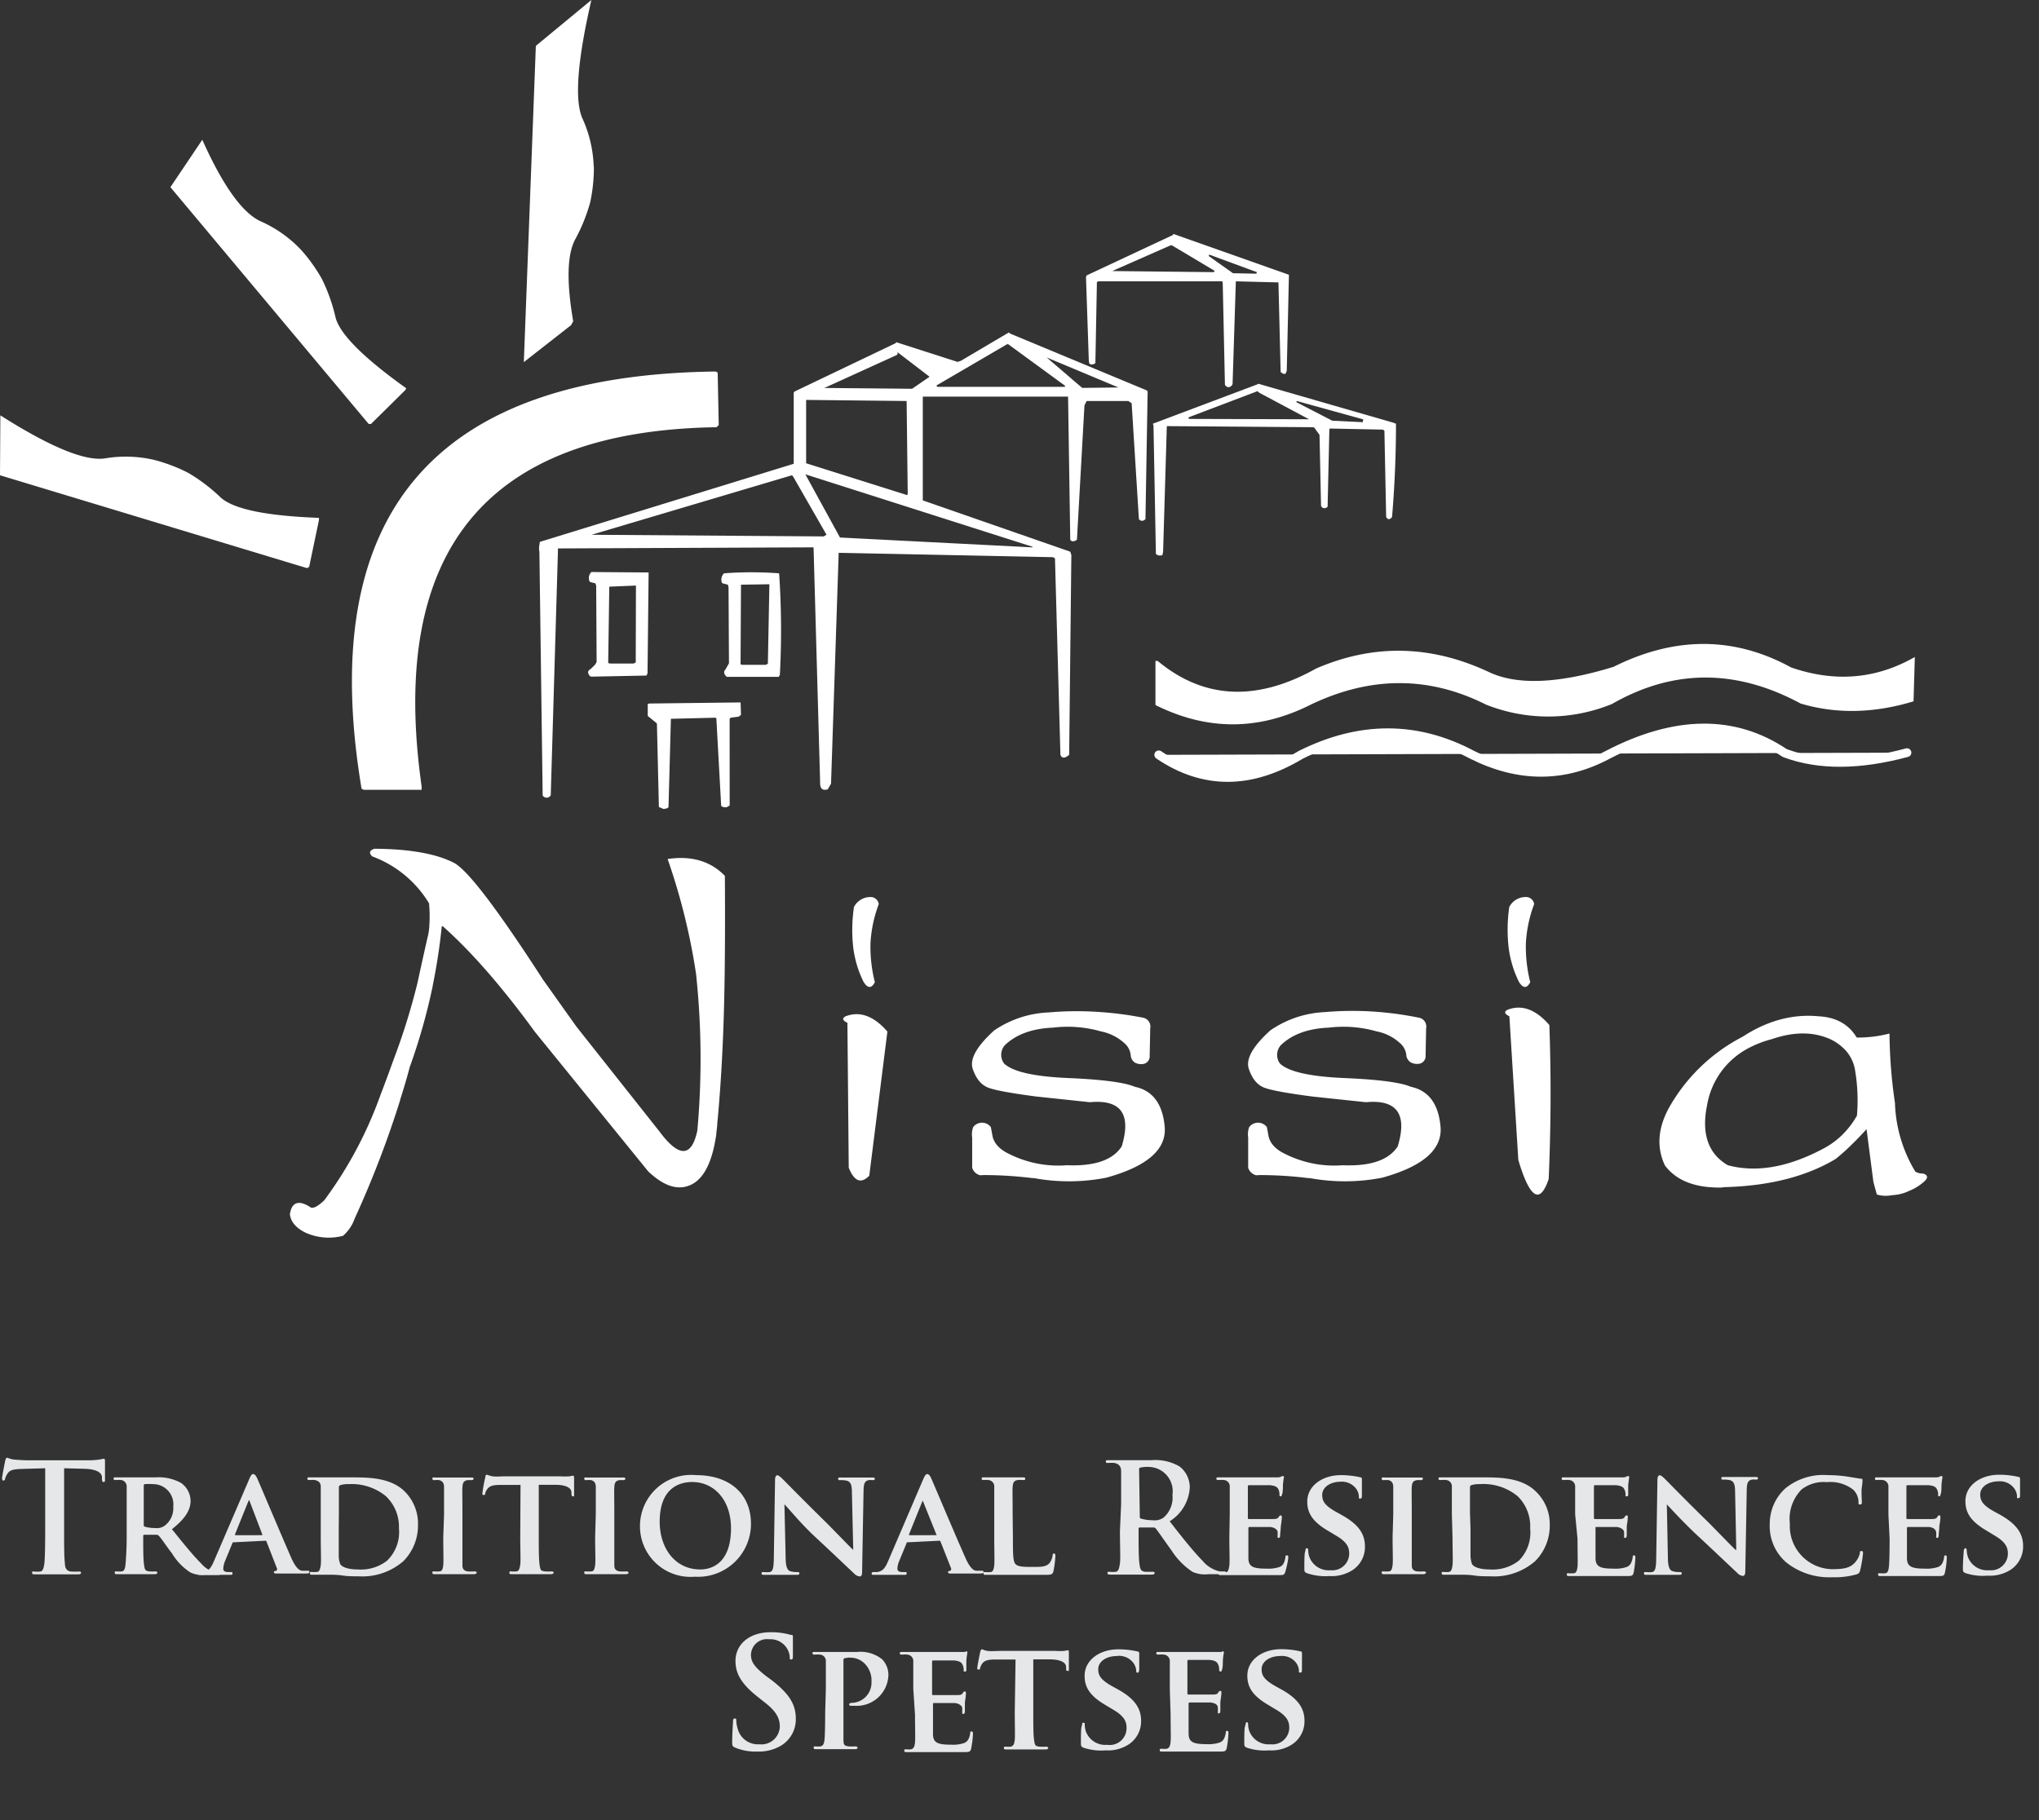 <svg xmlns="http://www.w3.org/2000/svg" xmlns:xlink="http://www.w3.org/1999/xlink" id="Layer_1" data-name="Layer 1" viewBox="0 0 168 150"><rect x="0" y="0" width="168" height="150" fill="#333333" stroke="none"/><defs><style>.cls-1,.cls-2,.cls-3{fill:#fff;fill-rule:evenodd;}.cls-2,.cls-3{stroke:#fff;stroke-linecap:round;stroke-linejoin:round;}.cls-2{stroke-width:2px;}.cls-4{fill:#e6e7e8;}</style><symbol id="logogr" data-name="logogr" viewBox="0 0 441.05 283.33"><path class="cls-1" d="M340.67,153.8q9.68,4.68,28.63-1.15,21.12-10.54,40.65.15,15.06,5.19,28.3-2.4l-.3,10.15q-13.62,4.14-25.85.5-22.14-11.94-43.15.1a38.5,38.5,0,0,1-28.85.15q-19.65-9.88-40.3.1-17.67,8.83-35.35,0V151.3h.5q15.85,13.17,36.25,1.75,19.43-8.43,39.07.57Zm81.56,86.47a11.76,11.76,0,0,0-3-2.22q-5.92-2.84-13.67-.18a24.57,24.57,0,0,0-5.58,2.18A18.15,18.15,0,0,0,390.7,253q-2,9.81,4.75,13.75,9.56,2.56,21.32-3.52l.43-.23a18.35,18.35,0,0,0,4.4-3.17A19.92,19.92,0,0,0,425,255.4a41.35,41.35,0,0,0-.5-10.8A8.86,8.86,0,0,0,422.23,240.27Zm-27.81,31.5-.22.08q-9.19.22-13.15-5.05-2.9-6.14.9-13.15a40.81,40.81,0,0,1,16.47-16.1l.1-.05.36-.2q8.46-5.49,17.32-4.65,6,.3,8.75,4.87a28.92,28.92,0,0,0,7.5-.92,114.92,114.92,0,0,0,1.25,15.9,32.37,32.37,0,0,0,4.65,15.7,3.33,3.33,0,0,0,1.82.45c1.11.39,1.16,1,.18,1.87A11.7,11.7,0,0,1,437,272.6a10,10,0,0,1-3.95,1,7.17,7.17,0,0,1-3.5-.15l-.78-2.85L427.2,258.5q-1.83,2-3.43,3.55a43.71,43.71,0,0,1-3.67,3.28q-9.78,5.84-24.4,6.4C395.28,271.75,394.85,271.77,394.42,271.77Zm-44.84-66.4a1.89,1.89,0,0,1,1.54,1.61,29.83,29.83,0,0,0-1.89,8.92,32.91,32.91,0,0,0,1,8.95q-1.17,2.22-2.6-.1a24.58,24.58,0,0,1-2.35-7.85,36,36,0,0,1,.15-9.28A4.22,4.22,0,0,1,349.58,205.37ZM326.27,242a1.79,1.79,0,0,1-1.17,1.45,3,3,0,0,1-2.22-.25,2.24,2.24,0,0,1-1-1.47,4.14,4.14,0,0,0-1.54-3,10.82,10.82,0,0,0-5.23-2.61,27.72,27.72,0,0,0-11-.87q-7.11.3-10.95,4a3.35,3.35,0,0,0-.22,4.22q3,2.82,14.75,3.32t15.2,2q6.09,1.28,6.8,9.1T316.35,269.6a44.46,44.46,0,0,1-16.55.1h-.32a91.26,91.26,0,0,0-11.23-.7l-.75.05h0a2.59,2.59,0,0,1-1.83-1.72l0-6.93a4.86,4.86,0,0,1,.23-2.38,2.54,2.54,0,0,1,4.05,0l.4,2.18c.43,1.69,1.72,3,3.85,4a25.09,25.09,0,0,0,13.15,2.55q9.5.39,12.55-4.32,3.36-11.1-7.28-10.11l-12.17-1.29q-8.55-1.11-11-2t-3.6-4.25q-1.22-3.37,4.89-8.9a23.82,23.82,0,0,1,12.35-4.18,74.31,74.31,0,0,1,11.61-.1A77.4,77.4,0,0,1,324.88,233a2.07,2.07,0,0,1,1.52,2.42Zm18.78-10.85q4.89-1.86,9.55,3.5.63,17.28-.15,35.25-3,8.88-6.95-4.35l-2.05-32.9C344.32,232.1,344.18,231.6,345.05,231.15ZM282.2,62.55l5.35.1.12-.35-10.87-4-.2.28Zm-13.65-9L295,62.9l-.5,22-.2.5c-.21.34-.61.26-1.2-.25l-.5-20.5-9.75-.25-.75,23.5-.1.25q-.75.88-1.5.15l-.15-.25-.5-23.15-.1-.5H251.45l-.4.15-.35,18.6c-.66.39-1.13.39-1.4,0l-.1-.5-.65-19.25.15-.35,19.75-9.25Zm-.6,2.6-13.4,5.9,23.25.25L278,62l-9.72-5.8ZM248.7,91.8l-.5,1-1.72,30.75a1.56,1.56,0,0,1-.9.37.7.7,0,0,1-.63-.37l-.5-32.75H211.2v23.75l33.57,11.68.18.07.25.75-.5,45.75c-1,.84-1.66.84-2,0l-1.25-45-.5-.25-49-1L190.2,179.4l-.75,1.3c-1.23.36-1.81-.19-1.75-1.65l-1.5-53.75-58.5.25a2.13,2.13,0,0,0,0,.25,1,1,0,0,0,0,.25h0l-1.65,56a1.07,1.07,0,0,1-1.85.05l-.75-56h-.07a2.11,2.11,0,0,1,0-.25c0-.17,0-.33,0-.5v-.1l.17-1.2,58.11-17.88,0-16.32.25-.25,23-11,.25-.25,14,4.5.07.15.28.45-.35-.6.75-.25,11-6.5.25.25,31.25,13,.25.25-.5,29.25q-.84.75-1.5,0L259,92.3l-.75-.5Zm-1-3,8.28-.1-16.43-6.87,5.6,4.79.1.11ZM205,80.8l-17.57,8,21.32.2,4-2.75-7.5-5.75Zm-41.2,4.25.45.25.25,12-.5.5q-79,1.2-67.5,82.25v.75H83.25l-.5-.25Q67,86.26,163.75,85.05Zm133,6.75-.12.25,8.22,4.25,7,.35L312,96ZM264,97.4l-.15-.4,23.9-9,.25-.15,30.85,8.9.65.25q0,10.68-.9,21.35-.76,1-1.35,0l-.4-19.75-.35-.25-12.15-.25-.1.25-.4,17.65a1,1,0,0,1-1.15.25l-.35-.4L302,99.55,300.8,97.9l-.25-.1-33.5-.25-.85,28.75-.15.75a1.35,1.35,0,0,1-1.5-.25Zm8-1.85.1.35,27.5.08L288.2,89.9l-.4-.35Zm-28.25-7V88.3l-13-9.5h-.25l-16.18,9.45.18.3Zm-59.25,3v14.5l23.15,7.3.1-.3-.25-21.25Zm52.32,33.78.68.22Zm-44.57-2.28,44.57,2.28-52.5-16.75Zm-3.08-.63-7.67-13.37-.25-.25-45.85,13.62,53.1.38ZM84.92,97.05l-.54,0L39,42.85,46.3,32q7,15.61,13.22,18.6a28.69,28.69,0,0,1,9.36,6.57,37.74,37.74,0,0,1,4.79,6.68,40.31,40.31,0,0,1,3.13,8.82Q78.26,78.37,93,88.9l-.27.43Zm51-58.95a38,38,0,0,1-.83,8.17,39.91,39.91,0,0,1-3.5,8.63q-2.7,5.26-.4,18.65l-.5.9-10.8,8.45,2.75-72.4L135.35,0q-4.77,20.67-2.1,27A28.73,28.73,0,0,1,135.88,38.1Zm33.67,125.55-.5.4-1.85.25-.25.25L167,184.4l-.7.4c-.72,0-1.14-.08-1.25-.4l-1.1-20-.25-.1-10.15.25L153,184.8l-.35.25-.75.15-1.1-.45-.45-19.1-.25-.25-1.85-1.5v-2.75l.35-.1,20.9-.25Zm-3-29.8-1-.25-.35-.15a2.07,2.07,0,0,1,.45-2.2,82.89,82.89,0,0,1,12.63,0,193.42,193.42,0,0,1,.17,23.2l-.25.5h-11.9c-.57-.51-.73-1-.5-1.45l.2-.25.8-1.4-.1-17.4Zm9.5-.1-6.5.1-.1,18.25.5.1h5.25l.5-.25ZM50.5,113.88q4.38,4,22.5,4.67v.5L70.75,129.8l-.5.25L0,108.8.08,95.08q17,10.8,23.84,9.87a28.63,28.63,0,0,1,11.43.35,38,38,0,0,1,7.7,2.93A40.07,40.07,0,0,1,50.5,113.88Zm95.05,20.17-6.1.25-.25,17.5.5.1H145l.5-.25Zm-9.1.1-.15-.6-1-.25-.35-.15a1.94,1.94,0,0,1,.4-2.2l13.1.1-.25,23.1-.25.5-12.65.25-.25-.1c-.54-.61-.59-1.09-.15-1.45l.4-.3.9-.9.35-.6ZM98.27,211.8v0a33.81,33.81,0,0,0-.07-5,25.49,25.49,0,0,0-13-10.75c-.83-.78-.66-1.37.5-1.75q12.1.07,18.25,3.25,4.72,2.56,20.32,26.7l7.68,10.8,19,24q6.7,9,8.65-.25l.15-1.72a183.59,183.59,0,0,0-.45-34.18,145.38,145.38,0,0,0-6.5-26.25q8.17-1.22,13.1,3.85.14,20.2-.28,33.05t-1.47,23.82a1.52,1.52,0,0,1,0,.21c-.05.59-.12,1.16-.2,1.72v.05a1.79,1.79,0,0,1,0,.23q-1.28,9.06-5.35,11.4-4.55,2.59-10.25-2.83l-25.9-31.9q-11.28-15.48-21.1-24.2l-.25,0v.08c-.09.84-.18,1.69-.28,2.52q-.67,5.55-1.79,11v0l0,.1A138,138,0,0,1,93.88,244a1.67,1.67,0,0,0-.08.2q-1,3.78-2.2,7.5a.36.36,0,0,0,0,.1A231.84,231.84,0,0,1,81.2,278.9a9.5,9.5,0,0,1-2.68,4,12.91,12.91,0,0,1-8.67-.75c-2.16-1.09-3.32-2.49-3.5-4.2.41-2.75,2-3.3,4.6-1.65q.84.75,3.25-1.5a93.1,93.1,0,0,0,13-24.47l.13-.31q1.47-3.87,2.69-7.29A150.53,150.53,0,0,0,95.55,225q1.78-8.21,2.4-10.78A13.84,13.84,0,0,0,98.27,211.8Zm97.18-4.18a4.22,4.22,0,0,1,4.13-2.25,1.89,1.89,0,0,1,1.54,1.61,29.83,29.83,0,0,0-1.89,8.92,32.91,32.91,0,0,0,1,8.95q-1.17,2.22-2.6-.1a24.58,24.58,0,0,1-2.35-7.85A36,36,0,0,1,195.45,207.62Zm63.35,34.11a4.15,4.15,0,0,0-1.55-3,11,11,0,0,0-5.25-2.61,27.69,27.69,0,0,0-11-.87q-7.12.3-11,4a3.33,3.33,0,0,0-.19,4.22q3,2.82,14.72,3.32t15.2,2q6.11,1.28,6.83,9.1T253.2,269.6a44.46,44.46,0,0,1-16.55.1h-.32a91.26,91.26,0,0,0-11.23-.7l-.77.05a2.59,2.59,0,0,1-1.83-1.72l0-6.93a4.86,4.86,0,0,1,.23-2.38,2.54,2.54,0,0,1,4.05,0l.4,2.18c.43,1.69,1.72,3,3.85,4a25.09,25.09,0,0,0,13.15,2.55q9.5.39,12.55-4.32,3.36-11.1-7.27-10.11l-12.18-1.29q-8.55-1.11-11-2t-3.62-4.25q-1.22-3.37,4.89-8.9A23.82,23.82,0,0,1,240,231.77a74.17,74.17,0,0,1,11.6-.1A77.4,77.4,0,0,1,261.73,233a2.07,2.07,0,0,1,1.52,2.42l-.13,6.63a1.79,1.79,0,0,1-1.17,1.45,3,3,0,0,1-2.22-.25A2.19,2.19,0,0,1,258.8,241.73Zm-65.25-9.08q4.89-1.86,9.55,3.5l-4.15,33q-2.83,2.88-4.7-1.85l-.3-33.15C192.82,233.6,192.68,233.1,193.55,232.65Z"></path><path class="cls-2" d="M265.2,172.8q15.27,10.37,32.5,0,20.24-10.12,39.25,0,16,8,31,0,23.18-12.06,40.47-.45l.31.13q11.46,4.2,27.72-.18"></path><path class="cls-3" d="M187.38,88.85l17.57-8m31.82,44.53.68.22"></path></symbol><symbol id="txt_line" data-name="txt line" viewBox="0 0 152.77 22.22"><path class="cls-4" d="M3.26.8,1.54.85C.87.87.6.93.43,1.18a1.33,1.33,0,0,0-.2.41c0,.09-.06.14-.13.14S0,1.67,0,1.54.22.31.24.22.31,0,.38,0A2.43,2.43,0,0,0,.87.14C1.21.17,1.65.2,2,.2H6.58A5.76,5.76,0,0,0,7.37.14L7.69.08c.08,0,.09.07.09.24s0,1,0,1.34c0,.11,0,.18-.1.18s-.12-.06-.13-.23V1.48c0-.3-.33-.62-1.36-.64L4.69.8V5.52c0,1.06,0,2,.06,2.46,0,.33.1.58.45.63a5.47,5.47,0,0,0,.59,0c.12,0,.18,0,.18.09s-.09.12-.22.12c-.76,0-1.48,0-1.8,0s-1,0-1.45,0c-.15,0-.23,0-.23-.12s0-.09.18-.09a2.09,2.09,0,0,0,.41,0c.23,0,.3-.3.34-.64s.06-1.39.06-2.45Z"></path><path class="cls-4" d="M9.42,4.29c0-1.48,0-1.76,0-2.07A.49.49,0,0,0,9,1.69a2.1,2.1,0,0,0-.4,0c-.11,0-.17,0-.17-.11s.08-.09.22-.09l1.39,0,1.57,0a3.5,3.5,0,0,1,1.92.42,1.69,1.69,0,0,1,.72,1.34c0,.73-.42,1.37-1.41,2.16.9,1.11,1.61,2,2.22,2.6a1.94,1.94,0,0,0,1.08.65,1.19,1.19,0,0,0,.25,0,.11.11,0,0,1,.12.1c0,.09-.07.11-.19.11h-1a2.14,2.14,0,0,1-1.1-.2,4.53,4.53,0,0,1-1.38-1.44c-.41-.52-.83-1.18-1-1.33a.22.22,0,0,0-.18-.07l-.91,0s-.08,0-.08.08V6c0,.91,0,1.67.06,2.08s.08.47.39.52a4.29,4.29,0,0,0,.49,0,.12.12,0,0,1,.13.1c0,.07-.08.11-.21.11-.59,0-1.43,0-1.58,0s-.84,0-1.24,0c-.13,0-.19,0-.19-.11s0-.1.16-.1a1.62,1.62,0,0,0,.35,0c.21,0,.27-.23.3-.52S9.42,6.91,9.42,6Zm1.29.76c0,.1,0,.14.09.17a2.76,2.76,0,0,0,.77.1,1,1,0,0,0,.71-.17,1.64,1.64,0,0,0,.66-1.45A1.53,1.53,0,0,0,11.4,2a4.14,4.14,0,0,0-.6,0c-.07,0-.09.06-.09.14Z"></path><path class="cls-4" d="M17.5,6.4c-.05,0-.07,0-.09.07l-.54,1.31a1.84,1.84,0,0,0-.15.6c0,.17.09.27.4.27h.15c.13,0,.15,0,.15.1s-.05.11-.16.11c-.33,0-.8,0-1.13,0-.1,0-.64,0-1.17,0-.13,0-.18,0-.18-.11a.1.1,0,0,1,.11-.1h.3c.46-.07.63-.37.84-.86l2.65-6.16c.11-.27.19-.39.3-.39s.19.09.3.31c.24.54,1.93,4.55,2.57,6,.39.89.68,1,.87,1l.38,0c.09,0,.13,0,.13.1s-.05.11-.43.11-1.1,0-1.95,0c-.18,0-.3,0-.3-.09s0-.09.13-.1a.15.15,0,0,0,.09-.22l-.78-2a.09.09,0,0,0-.1-.07Zm2.17-.54s0,0,0-.06l-.95-2.49s0-.09-.05-.09,0,.06-.06.09l-1,2.48a0,0,0,0,0,0,.07Z"></path><path class="cls-4" d="M24.09,4.29c0-1.48,0-1.76,0-2.07s-.11-.44-.44-.53a2.1,2.1,0,0,0-.4,0c-.1,0-.17,0-.17-.11s.08-.09.23-.09l1.46,0,1.65,0c1.26,0,3,0,4.07,1.12a3.43,3.43,0,0,1,.95,2.48,3.83,3.83,0,0,1-1.1,2.73,4.73,4.73,0,0,1-3.4,1.15c-.36,0-.8,0-1.2-.06s-.77-.06-1-.06l-.57,0-.7,0c-.13,0-.2,0-.2-.11s0-.1.16-.1a1.73,1.73,0,0,0,.36,0c.2,0,.26-.23.3-.52s0-1.19,0-2.08Zm1.36,1.08c0,1,0,1.79,0,2a1.75,1.75,0,0,0,.12.69c.12.19.53.39,1.32.39a3.22,3.22,0,0,0,2.21-.66A3,3,0,0,0,30,5.34,3.18,3.18,0,0,0,29,2.9,4.08,4.08,0,0,0,26.21,2a2,2,0,0,0-.62.07.17.17,0,0,0-.13.19c0,.34,0,1.14,0,1.91Z"></path><path class="cls-4" d="M33.41,4.29c0-1.48,0-1.76,0-2.07s-.13-.45-.35-.52a1.45,1.45,0,0,0-.37,0c-.1,0-.16,0-.16-.12s.08-.08.24-.08l1.36,0,1.3,0c.13,0,.21,0,.21.08s-.06.12-.16.12a1.53,1.53,0,0,0-.3,0c-.28.05-.36.19-.38.53s0,.59,0,2.07V6c0,.94,0,1.72,0,2.14,0,.26.1.41.4.46a4.41,4.41,0,0,0,.52,0c.12,0,.16.06.16.1s-.08.11-.19.11c-.67,0-1.36,0-1.64,0s-.92,0-1.32,0c-.13,0-.2,0-.2-.11s0-.1.17-.1a1.62,1.62,0,0,0,.35,0c.21,0,.27-.19.3-.47s0-1.19,0-2.13Z"></path><path class="cls-4" d="M39.19,2.06l-1.5,0c-.59,0-.83.08-1,.3a1,1,0,0,0-.17.34c0,.08,0,.12-.12.12s-.09-.05-.09-.16a10.86,10.86,0,0,1,.22-1.18c0-.13.05-.19.11-.19s.19.08.44.12.68,0,1,0h4.11a5.17,5.17,0,0,0,.69,0l.28-.05c.06,0,.08.06.08.21s0,.93,0,1.18,0,.17-.09.17-.1-.05-.11-.2l0-.1c0-.26-.28-.56-1.19-.57l-1.28,0V6c0,.89,0,1.67.06,2.09s.09.46.39.51a4.41,4.41,0,0,0,.52,0c.11,0,.16.06.16.1s-.08.11-.2.11c-.67,0-1.34,0-1.63,0s-.92,0-1.32,0c-.13,0-.2,0-.2-.11s0-.1.16-.1a1.66,1.66,0,0,0,.36,0c.2,0,.26-.23.3-.52s0-1.19,0-2.08Z"></path><path class="cls-4" d="M44.88,4.29c0-1.48,0-1.76,0-2.07s-.12-.45-.34-.52a1.5,1.5,0,0,0-.37,0c-.1,0-.16,0-.16-.12s.08-.08.24-.08l1.36,0,1.3,0c.12,0,.2,0,.2.08s-.05.12-.16.12a1.5,1.5,0,0,0-.29,0c-.28.05-.36.19-.38.53s0,.59,0,2.07V6c0,.94,0,1.72,0,2.14,0,.26.1.41.4.46a4.41,4.41,0,0,0,.52,0c.11,0,.16.06.16.1s-.08.11-.2.11c-.66,0-1.35,0-1.63,0s-.92,0-1.32,0c-.13,0-.2,0-.2-.11s0-.1.16-.1a1.73,1.73,0,0,0,.36,0c.21,0,.26-.19.3-.47s0-1.19,0-2.13Z"></path><path class="cls-4" d="M48.22,5.15a3.87,3.87,0,0,1,4.24-3.83C55,1.32,56.61,2.74,56.61,5a4,4,0,0,1-4.25,4A3.82,3.82,0,0,1,48.22,5.15Zm6.88.19c0-2.17-1.3-3.5-2.93-3.5-1.13,0-2.46.6-2.46,3,0,2,1.16,3.61,3.06,3.61C53.49,8.46,55.1,8.12,55.1,5.34Z"></path><path class="cls-4" d="M59.23,7.52c0,.76.15,1,.34,1.06a1.65,1.65,0,0,0,.53.07c.11,0,.17,0,.17.1s-.09.11-.23.11c-.65,0-1.13,0-1.31,0s-.57,0-1.09,0c-.14,0-.23,0-.23-.11s.07-.1.16-.1a2.38,2.38,0,0,0,.46,0c.26-.07.3-.34.31-1.19l.09-5.8c0-.19.07-.33.17-.33s.27.15.44.32,1.65,1.68,3.12,3.12c.69.68,2,2.06,2.18,2.2h0l-.1-4.35c0-.6-.11-.77-.35-.87a1.94,1.94,0,0,0-.53-.05c-.12,0-.16,0-.16-.11s.11-.09.25-.09l1.29,0,1,0c.14,0,.23,0,.23.09s-.05.11-.17.11a1.2,1.2,0,0,0-.31,0c-.28.08-.36.25-.37.81l-.11,6.16c0,.22-.08.31-.16.31a.62.62,0,0,1-.42-.2c-.63-.59-1.9-1.8-3-2.82S59.34,3.7,59.14,3.53h0Z"></path><path class="cls-4" d="M68.46,6.4c-.06,0-.07,0-.09.07l-.54,1.31a1.61,1.61,0,0,0-.15.6c0,.17.09.27.4.27h.15c.13,0,.15,0,.15.1s-.06.11-.16.11c-.34,0-.81,0-1.13,0-.1,0-.64,0-1.17,0-.13,0-.19,0-.19-.11a.11.11,0,0,1,.12-.1h.3c.46-.07.63-.37.84-.86l2.64-6.16c.12-.27.2-.39.3-.39s.2.09.3.31c.24.54,1.93,4.55,2.58,6,.39.89.68,1,.86,1l.38,0c.09,0,.14,0,.14.1s-.06.11-.44.11-1.09,0-1.94,0c-.19,0-.3,0-.3-.09s0-.09.12-.1a.16.16,0,0,0,.1-.22l-.79-2a.09.09,0,0,0-.1-.07Zm2.16-.54s.06,0,0-.06l-1-2.49s0-.09,0-.09,0,.06-.06.09l-1,2.48s0,.07,0,.07Z"></path><path class="cls-4" d="M76.41,6c0,1.25,0,1.87.21,2.06s.57.2,1.35.2c.54,0,.93,0,1.19-.27a1.25,1.25,0,0,0,.25-.59c0-.09,0-.15.11-.15s.1.11.1.22a7.68,7.68,0,0,1-.15,1.13c-.07.22-.12.26-.65.26-.72,0-1.31,0-1.82,0l-1.34,0-.58,0-.7,0c-.13,0-.19,0-.19-.11s0-.1.16-.1a1.62,1.62,0,0,0,.35,0c.21,0,.27-.23.3-.52s0-1.19,0-2.08V4.29c0-1.48,0-1.76,0-2.07a.49.49,0,0,0-.44-.53,1.55,1.55,0,0,0-.33,0c-.12,0-.18,0-.18-.11s.07-.09.22-.09l1.39,0,1.47,0c.15,0,.21,0,.21.09s0,.11-.18.11a2.47,2.47,0,0,0-.39,0c-.28.05-.36.19-.38.53s0,.59,0,2.07Z"></path><path class="cls-4" d="M84.59,3.5c0-1.75,0-2.07,0-2.44S84.46.48,84.08.4a2.81,2.81,0,0,0-.45,0c-.13,0-.2,0-.2-.11s.08-.1.25-.1c.61,0,1.34,0,1.58,0l1.62,0A3.65,3.65,0,0,1,89,.66a2,2,0,0,1,.78,1.57,3.21,3.21,0,0,1-1.52,2.58c1,1.29,1.82,2.31,2.5,3a2.34,2.34,0,0,0,1.29.79l.32,0c.09,0,.14,0,.14.09s-.08.12-.22.12H91.2A2.33,2.33,0,0,1,90,8.64,5.44,5.44,0,0,1,88.39,7c-.46-.63-1-1.42-1.14-1.59A.25.25,0,0,0,87,5.28l-1,0a.08.08,0,0,0-.09.09v.16c0,1.07,0,2,.06,2.46s.1.59.45.64l.56,0c.09,0,.14,0,.14.09s-.08.12-.23.12c-.67,0-1.52,0-1.69,0s-.95,0-1.41,0c-.15,0-.23,0-.23-.12s.05-.09.19-.09a2.09,2.09,0,0,0,.41,0c.23,0,.29-.3.34-.64s0-1.39,0-2.45ZM86,4.41c0,.12,0,.17.1.2a3.12,3.12,0,0,0,.88.12,1.16,1.16,0,0,0,.82-.2,2,2,0,0,0,.67-1.72A1.84,1.84,0,0,0,86.66.7a2.28,2.28,0,0,0-.61.05c-.08,0-.1.07-.1.16Z"></path><path class="cls-4" d="M92.8,4.29c0-1.48,0-1.76,0-2.07a.48.48,0,0,0-.43-.53,2.22,2.22,0,0,0-.41,0c-.1,0-.17,0-.17-.11s.08-.09.23-.09l1.46,0c.32,0,2.57,0,2.76,0s.35,0,.43-.05.11-.05.16-.05.07.05.07.09a4.1,4.1,0,0,0-.08.64c0,.1,0,.52-.06.64s0,.16-.11.16-.09-.05-.09-.13a1,1,0,0,0-.06-.35c-.08-.18-.16-.31-.67-.36-.17,0-1.38,0-1.59,0,0,0-.07,0-.07.1V4.53c0,.06,0,.11.07.11.23,0,1.54,0,1.77,0s.39,0,.49-.15.11-.12.16-.12a.09.09,0,0,1,.08.1c0,.06,0,.22-.08.71,0,.2-.05.59-.05.66s0,.22-.1.22-.09,0-.09-.08,0-.23,0-.36-.18-.34-.56-.38c-.19,0-1.34,0-1.59,0,0,0-.06,0-.06.1v.78c0,.33,0,1.16,0,1.45,0,.67.34.82,1.37.82a2.65,2.65,0,0,0,1-.13c.25-.11.36-.32.43-.72,0-.11,0-.15.12-.15s.09.12.09.23A6.38,6.38,0,0,1,97,8.63c-.07.25-.16.25-.54.25-.76,0-1.37,0-1.86,0l-1.18,0-.57,0-.7,0c-.13,0-.2,0-.2-.11s0-.1.16-.1a1.73,1.73,0,0,0,.36,0c.21,0,.26-.23.3-.52s0-1.19,0-2.08Z"></path><path class="cls-4" d="M98.63,8.73c-.16-.07-.19-.11-.19-.33,0-.53,0-1.14.06-1.3s0-.25.12-.25.11.09.11.16a1.71,1.71,0,0,0,.09.5,1.56,1.56,0,0,0,1.61,1,1.27,1.27,0,0,0,1.4-1.24c0-.43-.1-.86-1-1.38l-.58-.35c-1.2-.7-1.59-1.36-1.59-2.22,0-1.2,1.15-2,2.55-2a6.57,6.57,0,0,1,1.44.16c.09,0,.14.06.14.13s0,.4,0,1.17c0,.21,0,.31-.12.31s-.11,0-.11-.17a1.07,1.07,0,0,0-.26-.64,1.34,1.34,0,0,0-1.13-.46c-.72,0-1.38.38-1.38,1,0,.44.16.79,1.07,1.29l.41.23c1.34.74,1.75,1.49,1.75,2.37a2.08,2.08,0,0,1-1,1.83,2.91,2.91,0,0,1-1.69.41A4.24,4.24,0,0,1,98.63,8.73Z"></path><path class="cls-4" d="M105.16,4.29c0-1.48,0-1.76,0-2.07s-.12-.45-.34-.52a1.5,1.5,0,0,0-.37,0c-.1,0-.16,0-.16-.12s.08-.08.24-.08l1.36,0,1.3,0c.12,0,.21,0,.21.08s-.06.12-.17.12a1.5,1.5,0,0,0-.29,0c-.28.05-.36.19-.38.53s0,.59,0,2.07V6c0,.94,0,1.72,0,2.14,0,.26.1.41.4.46a4.41,4.41,0,0,0,.52,0c.11,0,.16.06.16.1s-.08.11-.2.11c-.66,0-1.35,0-1.63,0s-.92,0-1.32,0c-.13,0-.2,0-.2-.11s0-.1.16-.1a1.73,1.73,0,0,0,.36,0c.21,0,.26-.19.3-.47s0-1.19,0-2.13Z"></path><path class="cls-4" d="M109.59,4.29c0-1.48,0-1.76,0-2.07a.48.48,0,0,0-.43-.53,2.29,2.29,0,0,0-.41,0c-.1,0-.17,0-.17-.11s.08-.09.23-.09l1.46,0,1.65,0c1.26,0,3,0,4.07,1.12a3.39,3.39,0,0,1,1,2.48,3.79,3.79,0,0,1-1.1,2.73,4.72,4.72,0,0,1-3.39,1.15c-.37,0-.81,0-1.21-.06s-.77-.06-1-.06l-.57,0-.7,0c-.13,0-.2,0-.2-.11s0-.1.16-.1a1.73,1.73,0,0,0,.36,0c.21,0,.26-.23.3-.52s0-1.19,0-2.08ZM111,5.37c0,1,0,1.79,0,2a2,2,0,0,0,.12.69c.13.19.53.39,1.32.39a3.22,3.22,0,0,0,2.21-.66,3,3,0,0,0,.86-2.43,3.18,3.18,0,0,0-.94-2.44A4.08,4.08,0,0,0,111.71,2a2,2,0,0,0-.62.07.17.17,0,0,0-.13.19c0,.34,0,1.14,0,1.91Z"></path><path class="cls-4" d="M118.91,4.29c0-1.48,0-1.76,0-2.07a.49.49,0,0,0-.44-.53,2.1,2.1,0,0,0-.4,0c-.11,0-.18,0-.18-.11s.09-.09.24-.09l1.46,0c.32,0,2.56,0,2.76,0s.34,0,.42-.05.12-.05.16-.05.07.05.07.09a6.42,6.42,0,0,0-.08.64c0,.1,0,.52,0,.64s0,.16-.12.16-.08-.05-.08-.13a.83.83,0,0,0-.07-.35c-.08-.18-.16-.31-.67-.36-.17,0-1.38,0-1.58,0,0,0-.07,0-.07.1V4.53c0,.06,0,.11.07.11.23,0,1.54,0,1.77,0s.39,0,.48-.15.12-.12.16-.12.08,0,.08.1,0,.22-.08.71c0,.2,0,.59,0,.66s0,.22-.11.22-.09,0-.09-.08,0-.23,0-.36-.19-.34-.57-.38c-.18,0-1.33,0-1.59,0,0,0,0,0,0,.1v.78c0,.33,0,1.16,0,1.45,0,.67.33.82,1.37.82a2.6,2.6,0,0,0,1-.13c.25-.11.37-.32.44-.72,0-.11,0-.15.11-.15s.09.12.09.23a7.59,7.59,0,0,1-.13,1.08c-.07.25-.16.25-.54.25-.76,0-1.37,0-1.87,0l-1.17,0-.58,0-.7,0c-.12,0-.19,0-.19-.11s0-.1.16-.1a1.62,1.62,0,0,0,.35,0c.21,0,.27-.23.3-.52s0-1.19,0-2.08Z"></path><path class="cls-4" d="M125.92,7.52c0,.76.15,1,.35,1.06a1.65,1.65,0,0,0,.53.07c.11,0,.17,0,.17.1s-.09.11-.23.11c-.66,0-1.13,0-1.31,0s-.58,0-1.09,0c-.14,0-.23,0-.23-.11s.06-.1.16-.1a2.38,2.38,0,0,0,.46,0c.26-.07.3-.34.31-1.19l.09-5.8c0-.19.07-.33.17-.33s.27.15.44.32,1.64,1.68,3.12,3.12c.69.68,2,2.06,2.18,2.2h.05L131,2.58c0-.6-.11-.77-.35-.87a1.94,1.94,0,0,0-.53-.05c-.12,0-.16,0-.16-.11s.1-.09.25-.09l1.29,0,1,0c.14,0,.23,0,.23.09s-.06.11-.17.11a1.2,1.2,0,0,0-.31,0c-.28.08-.36.25-.37.81l-.11,6.16c0,.22-.08.31-.17.31a.6.6,0,0,1-.41-.2c-.63-.59-1.9-1.8-3-2.82S126,3.7,125.84,3.53h0Z"></path><path class="cls-4" d="M134.88,7.93A3.63,3.63,0,0,1,133.62,5a3.61,3.61,0,0,1,1.18-2.68,4.54,4.54,0,0,1,3.21-1,9.93,9.93,0,0,1,1.47.11l1,.16c.11,0,.15,0,.15.11s0,.2-.05.54,0,.87,0,1.06,0,.24-.14.24-.11-.08-.11-.2a1.34,1.34,0,0,0-.39-.91,2.81,2.81,0,0,0-2-.58,2.73,2.73,0,0,0-1.91.55A3.18,3.18,0,0,0,135.14,5a3.26,3.26,0,0,0,3.15,3.43c.9,0,1.39-.07,1.79-.52a1.7,1.7,0,0,0,.35-.66c0-.15,0-.19.12-.19s.12.09.12.17a9.21,9.21,0,0,1-.22,1.3.35.35,0,0,1-.26.29,6,6,0,0,1-1.83.22A5.22,5.22,0,0,1,134.88,7.93Z"></path><path class="cls-4" d="M142.59,4.29c0-1.48,0-1.76,0-2.07a.49.49,0,0,0-.44-.53,2.17,2.17,0,0,0-.4,0c-.11,0-.18,0-.18-.11s.08-.09.23-.09l1.46,0c.33,0,2.57,0,2.77,0s.34,0,.42-.05.12-.05.16-.05.07.05.07.09a4.1,4.1,0,0,0-.08.64c0,.1,0,.52-.06.64s0,.16-.11.16-.08-.05-.08-.13a.83.83,0,0,0-.07-.35c-.08-.18-.16-.31-.67-.36-.17,0-1.38,0-1.59,0,0,0-.07,0-.07.1V4.53c0,.06,0,.11.07.11.23,0,1.55,0,1.78,0s.39,0,.48-.15.11-.12.16-.12.08,0,.08.1,0,.22-.08.71c0,.2-.05.59-.05.66s0,.22-.1.22-.09,0-.09-.08a2.47,2.47,0,0,0,0-.36c-.05-.19-.18-.34-.56-.38-.18,0-1.34,0-1.59,0,0,0-.06,0-.06.1v.78c0,.33,0,1.16,0,1.45,0,.67.34.82,1.37.82a2.65,2.65,0,0,0,1-.13c.25-.11.37-.32.44-.72,0-.11,0-.15.11-.15s.09.12.09.23a6.38,6.38,0,0,1-.14,1.08c-.06.25-.16.25-.54.25-.76,0-1.36,0-1.86,0l-1.17,0-.58,0-.7,0c-.13,0-.2,0-.2-.11s0-.1.16-.1a1.66,1.66,0,0,0,.36,0c.21,0,.27-.23.3-.52s.05-1.19.05-2.08Z"></path><path class="cls-4" d="M148.42,8.73c-.16-.07-.2-.11-.2-.33,0-.53.05-1.14.06-1.3s.05-.25.13-.25.1.09.1.16a1.71,1.71,0,0,0,.09.5,1.56,1.56,0,0,0,1.61,1,1.27,1.27,0,0,0,1.41-1.24c0-.43-.11-.86-1-1.38L150,5.51c-1.2-.7-1.59-1.36-1.59-2.22,0-1.2,1.15-2,2.55-2a6.49,6.49,0,0,1,1.44.16c.09,0,.14.06.14.13s0,.4,0,1.17c0,.21,0,.31-.13.31s-.1,0-.1-.17a1.1,1.1,0,0,0-.27-.64,1.34,1.34,0,0,0-1.13-.46c-.72,0-1.38.38-1.38,1,0,.44.16.79,1.07,1.29l.42.23c1.33.74,1.75,1.49,1.75,2.37a2.09,2.09,0,0,1-1,1.83,2.91,2.91,0,0,1-1.69.41A4.19,4.19,0,0,1,148.42,8.73Z"></path><path class="cls-4" d="M55.41,21.92c-.18-.08-.22-.14-.22-.39,0-.63.05-1.32.06-1.51s0-.3.14-.3.11.11.11.2a2.41,2.41,0,0,0,.11.59,1.58,1.58,0,0,0,1.64,1.16,1.39,1.39,0,0,0,1.54-1.31c0-.57-.17-1.1-1.12-1.84l-.53-.42c-1.27-1-1.7-1.79-1.7-2.73,0-1.26,1.05-2.17,2.65-2.17a5.17,5.17,0,0,1,1.53.2c.11,0,.16,0,.16.13s0,.49,0,1.38c0,.26,0,.35-.13.35s-.11-.07-.11-.21a1.42,1.42,0,0,0-.3-.76,1.47,1.47,0,0,0-1.26-.56,1.21,1.21,0,0,0-1.37,1.18c0,.53.27.94,1.22,1.66l.33.24C59.51,17.86,60,18.65,60,19.75a2.32,2.32,0,0,1-1.08,2,3.3,3.3,0,0,1-1.83.47A4,4,0,0,1,55.41,21.92Z"></path><path class="cls-4" d="M62.27,17.49c0-1.48,0-1.76,0-2.07a.48.48,0,0,0-.43-.53,2.17,2.17,0,0,0-.4,0c-.11,0-.18,0-.18-.11s.08-.09.23-.09l1.46,0,1.68,0a2.62,2.62,0,0,1,1.89.55A1.71,1.71,0,0,1,67,16.39a2.4,2.4,0,0,1-2.55,2.37h-.29a.12.12,0,0,1-.13-.11q0-.12.33-.12a1.53,1.53,0,0,0,1.36-1.59,1.8,1.8,0,0,0-.6-1.45,1.54,1.54,0,0,0-1-.37,1.4,1.4,0,0,0-.44.05c-.06,0-.08.08-.08.18v3.88c0,.89,0,1.66,0,2.09s.09.46.39.51a4.53,4.53,0,0,0,.52,0c.11,0,.16.06.16.11s-.08.1-.19.1c-.68,0-1.39,0-1.65,0s-.88,0-1.28,0c-.13,0-.2,0-.2-.1s0-.11.16-.11a1.73,1.73,0,0,0,.36,0c.21-.05.27-.23.3-.52s.05-1.19.05-2.08Z"></path><path class="cls-4" d="M68.88,17.49c0-1.48,0-1.76,0-2.07a.49.49,0,0,0-.44-.53,2.1,2.1,0,0,0-.4,0c-.11,0-.18,0-.18-.11s.09-.09.23-.09l1.47,0c.32,0,2.56,0,2.76,0s.34,0,.42,0,.12-.05.16-.05.07.05.07.09a6.42,6.42,0,0,0-.08.64c0,.1,0,.52,0,.64s0,.16-.12.16-.08-.05-.08-.13a.86.86,0,0,0-.07-.35c-.08-.17-.16-.31-.67-.36-.17,0-1.38,0-1.58,0,0,0-.07,0-.07.1v2.41c0,.06,0,.11.07.11.23,0,1.54,0,1.77,0s.39,0,.48-.15.12-.12.16-.12.08,0,.08.1,0,.22-.08.71c0,.2,0,.59,0,.66s0,.22-.11.22-.09,0-.09-.08,0-.23,0-.36-.19-.34-.57-.38c-.18,0-1.33,0-1.59,0,0,0-.05,0-.05.1v.78c0,.33,0,1.16,0,1.45,0,.67.33.82,1.37.82a2.6,2.6,0,0,0,1-.13c.25-.11.37-.32.44-.72,0-.11,0-.15.11-.15s.1.12.1.23a7.59,7.59,0,0,1-.14,1.08c-.07.25-.16.25-.54.25-.76,0-1.37,0-1.87,0l-1.17,0-.58,0-.7,0c-.13,0-.19,0-.19-.1s0-.11.16-.11a1.62,1.62,0,0,0,.35,0c.21-.05.27-.23.3-.52s0-1.19,0-2.08Z"></path><path class="cls-4" d="M76.61,15.26l-1.51,0c-.59,0-.83.08-1,.3a1.16,1.16,0,0,0-.17.34c0,.08,0,.12-.12.12s-.09-.05-.09-.16.2-1.1.22-1.18.06-.19.12-.19.18.08.43.12.68,0,1,0h4.1a5.05,5.05,0,0,0,.69,0l.28-.05c.07,0,.08.06.08.21s0,.93,0,1.18,0,.17-.09.17-.11,0-.12-.2v-.1c0-.26-.29-.56-1.2-.57l-1.28,0v4c0,.89,0,1.66.06,2.09s.09.46.39.51a4.41,4.41,0,0,0,.52,0c.12,0,.16.06.16.11s-.08.1-.19.1c-.67,0-1.35,0-1.64,0s-.92,0-1.32,0c-.13,0-.2,0-.2-.1s0-.11.17-.11a1.62,1.62,0,0,0,.35,0c.21-.05.27-.23.3-.52s0-1.19,0-2.08Z"></path><path class="cls-4" d="M81.75,21.93c-.16-.07-.2-.11-.2-.33,0-.53,0-1.14.06-1.3s0-.26.13-.26.1.1.1.17a1.71,1.71,0,0,0,.09.5,1.56,1.56,0,0,0,1.61,1A1.27,1.27,0,0,0,85,20.44c0-.43-.11-.86-1-1.38l-.58-.35c-1.2-.7-1.59-1.36-1.59-2.22,0-1.2,1.15-2,2.55-2a6.49,6.49,0,0,1,1.44.16c.09,0,.14.06.14.13s0,.4,0,1.17c0,.21-.05.31-.13.31s-.1-.05-.1-.17a1.1,1.1,0,0,0-.27-.64A1.34,1.34,0,0,0,84.24,15c-.72,0-1.38.38-1.38,1,0,.44.16.79,1.07,1.29l.42.23c1.33.74,1.75,1.49,1.75,2.37a2.09,2.09,0,0,1-1,1.83,2.91,2.91,0,0,1-1.69.41A4.19,4.19,0,0,1,81.75,21.93Z"></path><path class="cls-4" d="M88.27,17.49c0-1.48,0-1.76,0-2.07a.49.49,0,0,0-.44-.53,2.1,2.1,0,0,0-.4,0c-.11,0-.18,0-.18-.11s.08-.09.23-.09l1.46,0c.33,0,2.57,0,2.77,0s.34,0,.42,0,.12-.05.16-.05.07.05.07.09a4.1,4.1,0,0,0-.08.64c0,.1,0,.52-.06.64s0,.16-.11.16S92,16.06,92,16a.86.86,0,0,0-.07-.35c-.08-.17-.16-.31-.67-.36-.17,0-1.38,0-1.59,0,0,0-.07,0-.07.1v2.41c0,.06,0,.11.07.11.23,0,1.55,0,1.78,0s.39,0,.48-.15.11-.12.16-.12.08,0,.08.1,0,.22-.08.71c0,.2,0,.59,0,.66s0,.22-.1.22-.09,0-.09-.08a2.47,2.47,0,0,0,0-.36c0-.19-.18-.34-.56-.38-.18,0-1.33,0-1.59,0,0,0-.06,0-.06.1v.78c0,.33,0,1.16,0,1.45,0,.67.34.82,1.37.82a2.65,2.65,0,0,0,1-.13c.25-.11.37-.32.44-.72,0-.11,0-.15.11-.15s.09.12.09.23a7.59,7.59,0,0,1-.13,1.08c-.07.25-.17.25-.54.25-.76,0-1.37,0-1.87,0l-1.17,0-.58,0-.7,0c-.13,0-.2,0-.2-.1s0-.11.17-.11a1.69,1.69,0,0,0,.35,0c.21-.05.27-.23.3-.52s0-1.19,0-2.08Z"></path><path class="cls-4" d="M94.1,21.93c-.16-.07-.2-.11-.2-.33,0-.53,0-1.14.06-1.3S94,20,94.09,20s.1.1.1.17a1.71,1.71,0,0,0,.09.5,1.56,1.56,0,0,0,1.61,1,1.27,1.27,0,0,0,1.41-1.24c0-.43-.11-.86-1-1.38l-.58-.35c-1.2-.7-1.59-1.36-1.59-2.22,0-1.2,1.15-2,2.55-2a6.49,6.49,0,0,1,1.44.16c.1,0,.14.06.14.13s0,.4,0,1.17c0,.21,0,.31-.13.31s-.1-.05-.1-.17a1.1,1.1,0,0,0-.27-.64A1.34,1.34,0,0,0,96.59,15c-.72,0-1.38.38-1.38,1,0,.44.17.79,1.07,1.29l.42.23c1.33.74,1.75,1.49,1.75,2.37a2.09,2.09,0,0,1-1,1.83,2.91,2.91,0,0,1-1.69.41A4.22,4.22,0,0,1,94.1,21.93Z"></path></symbol></defs><use width="441.05" height="283.33" transform="translate(0) scale(0.36)" xlink:href="#logogr"></use><use width="152.77" height="22.22" transform="translate(0.17 120.13) scale(1.09)" xlink:href="#txt_line"></use></svg>